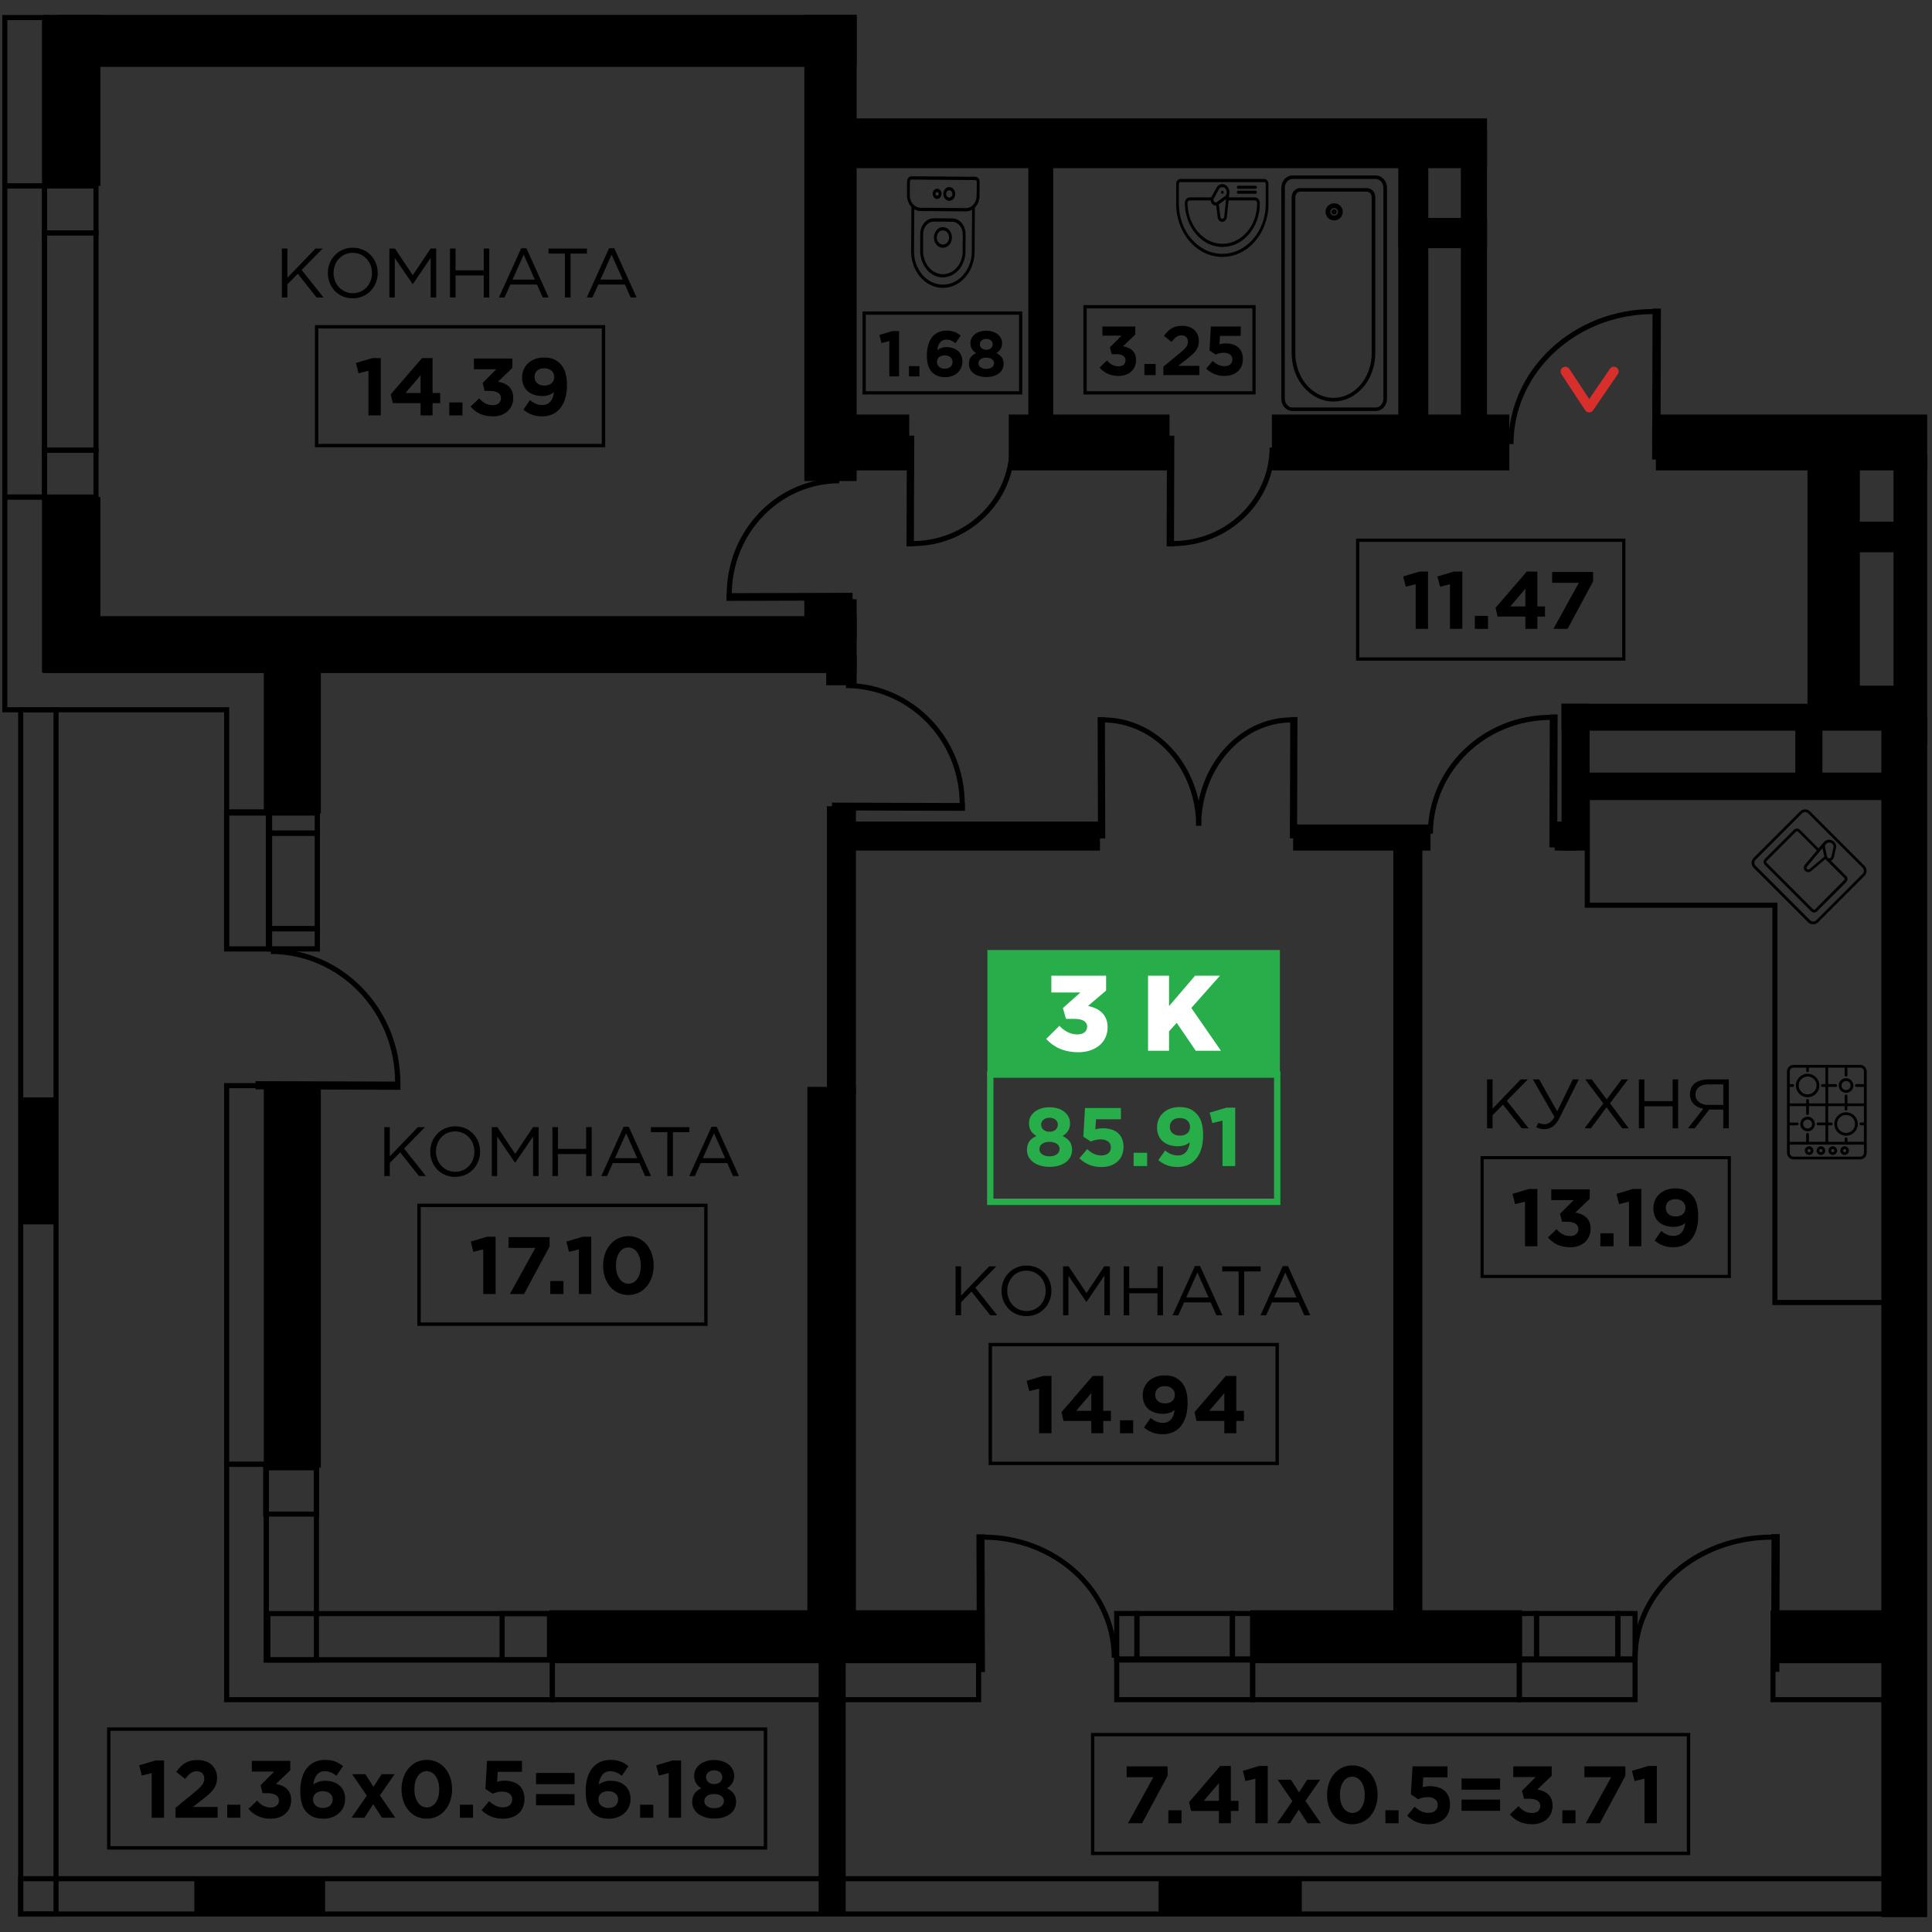 <?xml version="1.0" encoding="utf-8"?>
<!-- Generator: Adobe Illustrator 21.1.0, SVG Export Plug-In . SVG Version: 6.00 Build 0)  -->
<svg version="1.1" id="Слой_1" xmlns="http://www.w3.org/2000/svg" xmlns:xlink="http://www.w3.org/1999/xlink" x="0px" y="0px"
	 width="1000px" height="1000px" viewBox="0 0 1000 1000" enable-background="new 0 0 1000 1000" xml:space="preserve">
<rect x="0" y="0" width="1000" height="1000" fill="#333333" stroke="none"/>
<g>
	<rect x="429.464" y="61.29" width="340.207" height="25.763"/>
	<rect x="723.769" y="74.172" width="15.519" height="156.418"/>
	<rect x="756.143" y="66.811" width="13.528" height="160.098"/>
	<rect x="723.769" y="112.816" width="45.903" height="15.642"/>
	<rect x="416.331" y="7.691" width="27.062" height="241.3"/>
	<rect x="29.888" y="7.691" width="413.506" height="26.916"/>
	<rect x="532.264" y="74.172" width="12.881" height="156.418"/>
	<rect x="658.318" y="214.576" width="122.912" height="28.895"/>
	<rect x="857.061" y="214.576" width="140.439" height="28.895"/>
	<rect x="522.143" y="214.576" width="83.204" height="28.895"/>
	
		<rect x="291.055" y="689.392" transform="matrix(6.123234e-17 -1 1 6.123234e-17 -271.503 1132.417)" width="278.804" height="25.136"/>
	<rect x="429.862" y="214.576" width="40.755" height="28.895"/>
	<rect x="22.527" y="7.691" width="29.443" height="88.563"/>
	<rect x="22.527" y="257.272" width="29.443" height="87.41"/>
	<rect x="22.527" y="318.919" width="420.867" height="29.443"/>
	<rect x="137.54" y="333.641" width="28.523" height="87.41"/>
	<rect x="416.331" y="310.157" width="27.062" height="20.878"/>
	<rect x="427.653" y="338.957" width="15.741" height="15.741"/>
	<rect x="935.55" y="237.037" width="27.103" height="138.843"/>
	<rect x="980.077" y="234.696" width="17.423" height="151.333"/>
	<rect x="952.006" y="270.021" width="40.655" height="15.832"/>
	<rect x="808.262" y="364.265" width="186.334" height="13.942"/>
	<rect x="954.909" y="354.898" width="37.751" height="14.952"/>
	<rect x="929.258" y="373.808" width="14.036" height="34.983"/>
	<rect x="808.262" y="364.265" width="14.52" height="75.985"/>
	<rect x="813.102" y="399.887" width="179.558" height="14.228"/>
	<rect x="973.785" y="371.235" width="23.715" height="621.073"/>
	<rect x="669.317" y="426.745" width="71.108" height="13.505"/>
	<rect x="804.709" y="425.246" width="10.813" height="15.004"/>
	<rect x="435.523" y="425.246" width="133.827" height="15.004"/>
	
		<rect x="361.095" y="484.218" transform="matrix(6.123234e-17 -1 1 6.123234e-17 -56.197 927.243)" width="148.855" height="15.004"/>
	
		<rect x="527.845" y="629.486" transform="matrix(6.123234e-17 -1 1 6.123234e-17 91.717 1365.692)" width="401.718" height="15.004"/>
	<rect x="137.54" y="562.558" width="28.523" height="197.167"/>
	<rect x="284.412" y="833.476" width="222.11" height="24.869"/>
	<rect x="647.164" y="833.476" width="140.641" height="24.869"/>
	<rect x="916.44" y="833.476" width="73.57" height="24.869"/>
	
		<rect x="24.238" y="231.822" transform="matrix(-1.836970e-16 1 -1 -1.836970e-16 281.51 208.772)" fill="none" stroke="#000000" stroke-width="2.637" stroke-miterlimit="10" width="24.262" height="26.638"/>
	
		<rect x="-19.878" y="163.444" transform="matrix(-1.836970e-16 1 -1 -1.836970e-16 213.132 140.394)" fill="none" stroke="#000000" stroke-width="2.637" stroke-miterlimit="10" width="112.494" height="26.638"/>
	
		<rect x="24.238" y="95.066" transform="matrix(-1.836970e-16 1 -1 -1.836970e-16 144.754 72.016)" fill="none" stroke="#000000" stroke-width="2.637" stroke-miterlimit="10" width="24.262" height="26.638"/>
	
		<rect x="-67.734" y="166.488" transform="matrix(6.123234e-17 -1 1 6.123234e-17 -163.988 189.538)" fill="none" stroke="#000000" stroke-width="2.637" stroke-miterlimit="10" width="161.018" height="20.55"/>
	<polygon fill="none" stroke="#000000" stroke-width="2.637" stroke-miterlimit="10" points="23.05,346.827 23.05,257.272 
		2.5,257.272 2.5,346.827 2.5,367.348 2.5,367.377 117.312,367.377 117.312,420.233 137.861,420.233 137.861,367.377 
		137.861,350.205 137.861,346.827 	"/>
	
		<rect x="637.924" y="835.149" fill="none" stroke="#000000" stroke-width="2.637" stroke-miterlimit="10" width="10.443" height="23.507"/>
	
		<rect x="588.456" y="835.149" fill="none" stroke="#000000" stroke-width="2.637" stroke-miterlimit="10" width="49.468" height="23.507"/>
	
		<rect x="578.013" y="835.149" fill="none" stroke="#000000" stroke-width="2.637" stroke-miterlimit="10" width="10.443" height="23.507"/>
	
		<rect x="578.013" y="859.208" transform="matrix(-1 -1.224647e-16 1.224647e-16 -1 1226.381 1738.965)" fill="none" stroke="#000000" stroke-width="2.637" stroke-miterlimit="10" width="70.354" height="20.55"/>
	
		<rect x="837.419" y="835.149" fill="none" stroke="#000000" stroke-width="2.637" stroke-miterlimit="10" width="8.893" height="23.507"/>
	
		<rect x="795.293" y="835.149" fill="none" stroke="#000000" stroke-width="2.637" stroke-miterlimit="10" width="42.126" height="23.507"/>
	
		<rect x="786.401" y="835.149" fill="none" stroke="#000000" stroke-width="2.637" stroke-miterlimit="10" width="8.893" height="23.507"/>
	
		<rect x="786.401" y="859.208" transform="matrix(-1 -1.224647e-16 1.224647e-16 -1 1632.713 1738.965)" fill="none" stroke="#000000" stroke-width="2.637" stroke-miterlimit="10" width="59.911" height="20.55"/>
	
		<rect x="-291.795" y="669.895" transform="matrix(2.670658e-14 -1 1 2.670658e-14 -659.173 698.9)" fill="none" stroke="#000000" stroke-width="2.637" stroke-miterlimit="10" width="623.318" height="18.283"/>
	
		<rect x="117.312" y="561.931" fill="none" stroke="#000000" stroke-width="2.637" stroke-miterlimit="10" width="20.55" height="195.984"/>
	<polygon fill="none" stroke="#000000" stroke-width="2.637" stroke-miterlimit="10" points="137.861,859.208 137.861,757.915 
		117.312,757.915 117.312,859.208 117.312,874.39 117.312,879.757 285.904,879.757 285.904,859.208 	"/>
	
		<rect x="285.904" y="859.546" fill="none" stroke="#000000" stroke-width="2.637" stroke-miterlimit="10" width="220.618" height="20.211"/>
	
		<rect x="648.368" y="859.546" fill="none" stroke="#000000" stroke-width="2.637" stroke-miterlimit="10" width="138.033" height="20.211"/>
	
		<rect x="917.669" y="859.546" fill="none" stroke="#000000" stroke-width="2.637" stroke-miterlimit="10" width="71.084" height="20.211"/>
	
		<rect x="137.861" y="757.915" fill="none" stroke="#000000" stroke-width="2.637" stroke-miterlimit="10" width="25.925" height="101.292"/>
	
		<rect x="200.317" y="773.544" transform="matrix(-1.836970e-16 1 -1 -1.836970e-16 1059.448 634.86)" fill="none" stroke="#000000" stroke-width="2.637" stroke-miterlimit="10" width="23.955" height="147.221"/>
	
		<rect x="260.172" y="834.891" transform="matrix(-1.836970e-16 1 -1 -1.836970e-16 1119.303 575.005)" fill="none" stroke="#000000" stroke-width="2.637" stroke-miterlimit="10" width="23.955" height="24.526"/>
	
		<rect x="138.686" y="758.579" transform="matrix(-1.836970e-16 1 -1 -1.836970e-16 922.365 621.039)" fill="none" stroke="#000000" stroke-width="2.637" stroke-miterlimit="10" width="23.955" height="26.247"/>
	<rect x="423.719" y="854.382" width="13.999" height="136.313"/>
	<rect x="976.041" y="845.91" width="15.65" height="144.785"/>
	<rect x="599.684" y="972.412" width="74.129" height="18.283"/>
	<rect x="100.583" y="972.412" width="67.689" height="18.283"/>
	<rect x="10.722" y="568.016" width="18.283" height="65.726"/>
	<g>
		
			<rect x="803.285" y="371.324" transform="matrix(-1 -0.003 0.003 -1 1606.877 811.045)" fill="none" stroke="#000000" stroke-width="2.637" stroke-miterlimit="10" width="1.418" height="66.194"/>
		<path fill="none" stroke="#000000" stroke-width="2.637" stroke-miterlimit="10" d="M740.36,431.497
			c0.091-33.329,28.062-60.27,62.474-60.176"/>
	</g>
	<g>
		
			<rect x="668.949" y="372.634" transform="matrix(-1 -0.003 0.003 -1 1337.885 807.256)" fill="none" stroke="#000000" stroke-width="2.637" stroke-miterlimit="10" width="1.094" height="60.155"/>
		<path fill="none" stroke="#000000" stroke-width="2.637" stroke-miterlimit="10" d="M620.393,427.341
			c0.083-30.288,21.672-54.783,48.219-54.71"/>
	</g>
	<g>
		
			<rect x="569.432" y="372.634" transform="matrix(1 -0.003 0.003 1 -1.101 1.564)" fill="none" stroke="#000000" stroke-width="2.637" stroke-miterlimit="10" width="1.124" height="60.155"/>
		<path fill="none" stroke="#000000" stroke-width="2.637" stroke-miterlimit="10" d="M620.464,427.337
			c-0.083-30.288-22.272-54.781-49.56-54.706"/>
	</g>
	<g>
		
			<rect x="464.24" y="384.361" transform="matrix(0.003 -1 1 0.003 46.208 881.25)" fill="none" stroke="#000000" stroke-width="2.637" stroke-miterlimit="10" width="1.396" height="66.194"/>
		<path fill="none" stroke="#000000" stroke-width="2.637" stroke-miterlimit="10" d="M437.86,354.824
			c33.329,0.091,60.272,27.623,60.179,61.493"/>
	</g>
	<g>
		
			<rect x="605.319" y="226.688" transform="matrix(1 0.003 -0.003 1 0.699 -1.66)" fill="none" stroke="#000000" stroke-width="2.637" stroke-miterlimit="10" width="1.171" height="54.677"/>
		<path fill="none" stroke="#000000" stroke-width="2.637" stroke-miterlimit="10" d="M658.467,231.661
			c-0.075,27.53-23.179,49.784-51.604,49.706"/>
	</g>
	<g>
		
			<rect x="408.101" y="277.699" transform="matrix(-0.003 -1 1 -0.003 100.891 718.619)" fill="none" stroke="#000000" stroke-width="2.637" stroke-miterlimit="10" width="1.341" height="62.606"/>
		<path fill="none" stroke="#000000" stroke-width="2.637" stroke-miterlimit="10" d="M434.38,248.817
			c-31.522,0.086-57.004,26.541-56.915,59.088"/>
	</g>
	<g>
		
			<rect x="470.692" y="226.687" transform="matrix(1 0.003 -0.003 1 0.698 -1.291)" fill="none" stroke="#000000" stroke-width="2.637" stroke-miterlimit="10" width="1.171" height="54.677"/>
		<path fill="none" stroke="#000000" stroke-width="2.637" stroke-miterlimit="10" d="M523.841,231.661
			c-0.075,27.53-23.179,49.784-51.604,49.706"/>
	</g>
	<g>
		
			<rect x="506.616" y="795.62" transform="matrix(1 -0.003 0.003 1 -2.273 1.394)" fill="none" stroke="#000000" stroke-width="2.637" stroke-miterlimit="10" width="1.546" height="68.653"/>
		<path fill="none" stroke="#000000" stroke-width="2.637" stroke-miterlimit="10" d="M576.748,858.019
			c-0.095-34.567-30.579-62.506-68.089-62.403"/>
	</g>
	
		<rect x="146.665" y="413.651" transform="matrix(4.615914e-11 -1 1 4.615914e-11 -274.132 577.906)" fill="none" stroke="#000000" stroke-width="2.705" stroke-miterlimit="10" width="10.443" height="24.737"/>
	
		<rect x="127.153" y="443.606" transform="matrix(4.732399e-11 -1 1 4.732399e-11 -304.088 607.862)" fill="none" stroke="#000000" stroke-width="2.705" stroke-miterlimit="10" width="49.468" height="24.737"/>
	
		<rect x="146.665" y="473.562" transform="matrix(4.598506e-11 -1 1 4.598506e-11 -334.044 637.817)" fill="none" stroke="#000000" stroke-width="2.705" stroke-miterlimit="10" width="10.443" height="24.737"/>
	
		<rect x="92.948" y="445.162" transform="matrix(-4.695285e-11 1 -1 -4.695285e-11 584.099 327.85)" fill="none" stroke="#000000" stroke-width="2.705" stroke-miterlimit="10" width="70.354" height="21.625"/>
	<g>
		
			<rect x="168.957" y="525.653" transform="matrix(0.003 -1 1 0.003 -392.533 729.885)" fill="none" stroke="#000000" stroke-width="2.705" stroke-miterlimit="10" width="1.546" height="72.246"/>
		<path fill="none" stroke="#000000" stroke-width="2.705" stroke-miterlimit="10" d="M140.188,492.417
			c36.376,0.095,65.777,30.579,65.669,68.089"/>
	</g>
	<g>
		
			<rect x="917.939" y="795.62" transform="matrix(-1 -0.003 0.003 -1 1835.214 1662.408)" fill="none" stroke="#000000" stroke-width="2.637" stroke-miterlimit="10" width="1.614" height="68.653"/>
		<path fill="none" stroke="#000000" stroke-width="2.637" stroke-miterlimit="10" d="M846.311,858.011
			c0.095-34.567,31.929-62.502,71.104-62.395"/>
	</g>
	<g>
		
			<rect x="856.524" y="161.271" transform="matrix(-1 -0.003 0.003 -1 1714.177 400.367)" fill="none" stroke="#000000" stroke-width="2.637" stroke-miterlimit="10" width="1.678" height="75.474"/>
		<path fill="none" stroke="#000000" stroke-width="2.637" stroke-miterlimit="10" d="M782.051,229.871
			c0.104-38.001,33.206-68.716,73.935-68.605"/>
	</g>
	<g>
		<polyline fill="none" stroke="#000000" stroke-width="2.637" stroke-miterlimit="10" points="983.866,674.169 918.684,674.169 
			918.684,468.533 821.57,468.533 821.57,414.115 		"/>
		<path d="M965.058,448.17l-28.164-28.164c-1.422-1.422-3.728-1.422-5.151,0L907.71,444.04c-1.422,1.422-1.422,3.728,0,5.151
			l28.164,28.164c1.422,1.422,3.728,1.422,5.151,0l23.988-23.988c1.448-1.397,1.489-3.702,0.092-5.15
			C965.089,448.201,965.073,448.186,965.058,448.17z M940.095,476.334c-0.884,0.884-2.317,0.884-3.201,0l-28.164-28.164
			c-0.884-0.884-0.884-2.317,0-3.201l23.988-23.988c0.884-0.884,2.317-0.884,3.201,0l28.164,28.163c0.884,0.884,0.884,2.317,0,3.201
			L940.095,476.334z"/>
		<path d="M955.612,453.441l-7.974-7.974c0.817-0.291,1.425-0.983,1.61-1.83l1.15-5.197l0.018-0.147c0-2.011-1.63-3.642-3.641-3.643
			c-0.948,0-1.86,0.37-2.54,1.031l-0.092,0.092l-0.359,0.359l-2.52,2.998l-9.63-9.63c-0.848-0.848-2.224-0.848-3.072,0
			l-15.094,15.094c-0.848,0.848-0.848,2.224,0,3.072l23.988,23.988c0.848,0.848,2.224,0.848,3.072,0l15.121-15.121
			c0.843-0.853,0.835-2.229-0.018-3.072C955.624,453.453,955.618,453.447,955.612,453.441z M948.41,436.728
			c0.409,0.405,0.646,0.952,0.662,1.527l-1.131,5.123c-0.125,0.62-0.729,1.021-1.348,0.896c-0.452-0.091-0.805-0.444-0.896-0.896
			l-1.131-5.123c0.013-0.431,0.15-0.85,0.395-1.205l0.313-0.313c0.887-0.867,2.306-0.858,3.182,0.018L948.41,436.728z
			 M944.28,443.397l-7.735,6.503c-0.401,0.315-0.982,0.246-1.297-0.155c-0.263-0.335-0.263-0.807,0-1.142l8.057-9.584
			L944.28,443.397z M939.516,470.64c-0.305,0.305-0.799,0.305-1.104,0l-23.96-23.96c-0.305-0.305-0.305-0.799,0-1.104l15.121-15.121
			c0.305-0.305,0.799-0.305,1.104,0l9.75,9.75l-6.264,7.459c-0.799,0.989-0.644,2.439,0.346,3.238c0.844,0.681,2.048,0.681,2.892,0
			l7.404-6.227c0.168,0.245,0.38,0.457,0.625,0.625l0,0l9.124,9.124c0.305,0.305,0.305,0.799,0,1.104L939.516,470.64z"/>
		<path d="M962.81,551.182h-34.468c-1.879,0-3.402,1.523-3.402,3.402v0v42.134c0,1.879,1.523,3.402,3.402,3.402h0h34.468
			c1.879,0,3.402-1.523,3.402-3.402v0v-42.134C966.213,552.706,964.689,551.182,962.81,551.182z M955.508,588.717
			c-0.394,0-0.713,0.319-0.713,0.713v0v1.573h-8.526v-8.513h1.573c0.397,0,0.719-0.322,0.719-0.719s-0.322-0.719-0.719-0.719h-1.573
			v-8.513h8.526v1.573c0,0.397,0.322,0.72,0.72,0.72c0.397,0,0.719-0.322,0.719-0.72v-1.573h8.526v8.472h-1.573
			c-0.397,0-0.719,0.322-0.719,0.72c0,0.397,0.322,0.719,0.719,0.719h1.573v8.526h-8.526v-1.573
			C956.219,589.014,955.896,588.709,955.508,588.717z M936.303,591.016v-3.873c0-0.397-0.322-0.719-0.72-0.719
			c-0.397,0-0.719,0.322-0.719,0.719v3.873h-8.526v-8.526h3.873c0.397,0,0.72-0.322,0.72-0.719s-0.322-0.719-0.72-0.719h-3.873
			v-8.513h8.526v3.873c0,0.397,0.322,0.719,0.719,0.719c0.397,0,0.72-0.322,0.72-0.719v-3.873h8.526v8.472h-3.846
			c-0.397,0-0.719,0.322-0.719,0.72c0,0.397,0.322,0.719,0.719,0.719h3.873v8.526L936.303,591.016z M964.747,554.585v6.563h-3.86
			c-0.397,0-0.72,0.322-0.72,0.72c0,0.397,0.322,0.719,0.72,0.719h3.873v8.526h-8.526v-3.873c0-0.397-0.322-0.72-0.719-0.72
			c-0.397,0-0.72,0.322-0.72,0.72l0,0v3.873h-8.526v-8.526h3.86c0.397,0,0.72-0.322,0.72-0.719c0-0.397-0.322-0.72-0.72-0.72h-3.873
			v-8.526h8.526v3.873c0,0.397,0.322,0.719,0.719,0.719s0.719-0.322,0.719-0.719v-3.873h6.563c1.084-0.015,1.975,0.852,1.99,1.936
			c0,0.009,0,0.018,0,0.027H964.747z M928.315,552.621h6.563v1.573c0,0.397,0.322,0.719,0.719,0.719c0.397,0,0.72-0.322,0.72-0.719
			v-1.573h8.526v8.526h-1.573c-0.397,0-0.72,0.322-0.72,0.72c0,0.397,0.322,0.719,0.72,0.719h1.573v8.526h-8.526v-1.573
			c0-0.397-0.322-0.719-0.72-0.719c-0.397,0-0.719,0.322-0.719,0.719v1.573h-8.526v-8.526h1.573c0.397,0,0.719-0.322,0.719-0.719
			c0-0.397-0.322-0.72-0.719-0.72h-1.573v-6.563C926.352,553.5,927.231,552.621,928.315,552.621c0.009,0,0.018,0,0.027,0
			L928.315,552.621z M962.783,598.682h-34.441c-1.084,0-1.964-0.879-1.964-1.963v0v-4.263h38.395v4.263
			c0,1.084-0.879,1.964-1.963,1.964h0L962.783,598.682z"/>
		<path d="M935.618,567.939c3.357,0,6.079-2.721,6.079-6.079c0-3.357-2.721-6.079-6.079-6.079c-3.357,0-6.079,2.721-6.079,6.079
			C929.546,565.214,932.264,567.932,935.618,567.939z M935.618,557.18c2.562,0,4.64,2.077,4.64,4.64c0,2.562-2.077,4.64-4.64,4.64
			c-2.562,0-4.64-2.077-4.64-4.64c0.029-2.544,2.096-4.592,4.64-4.599V557.18z"/>
		<path d="M961.613,581.777c0-3.357-2.722-6.079-6.079-6.079c-3.357,0-6.079,2.722-6.079,6.079c0,3.357,2.721,6.079,6.079,6.079
			C958.889,587.849,961.606,585.131,961.613,581.777z M955.508,586.39c-2.562,0-4.64-2.077-4.64-4.64c0-2.562,2.077-4.64,4.64-4.64
			c2.562,0,4.64,2.077,4.64,4.64C960.14,584.31,958.067,586.383,955.508,586.39z"/>
		<path d="M935.618,577.998c-2.087,0-3.779,1.692-3.779,3.779s1.692,3.779,3.779,3.779c2.087,0,3.779-1.692,3.779-3.779l0,0
			C939.389,579.693,937.702,578.006,935.618,577.998z M935.618,584.131c-1.292,0-2.34-1.048-2.34-2.34c0-1.292,1.048-2.34,2.34-2.34
			c1.292,0,2.34,1.048,2.34,2.34l0,0c-0.015,1.284-1.056,2.319-2.34,2.327V584.131z"/>
		<path d="M955.508,558.081c-2.087,0-3.779,1.692-3.779,3.779s1.692,3.779,3.779,3.779s3.779-1.692,3.779-3.779l0,0
			C959.279,559.776,957.592,558.089,955.508,558.081z M955.508,564.214c-1.292,0-2.34-1.048-2.34-2.34c0-1.292,1.048-2.34,2.34-2.34
			c1.292,0,2.34,1.048,2.34,2.34l0,0c-0.015,1.284-1.056,2.319-2.34,2.327V564.214z"/>
		<path d="M942.503,593.316c-1.24,0-2.246,1.005-2.246,2.246c0,1.24,1.005,2.246,2.246,2.246c1.24,0,2.246-1.005,2.246-2.246v0
			C944.742,594.325,943.741,593.323,942.503,593.316z M942.503,596.382c-0.453,0-0.82-0.367-0.82-0.82c0-0.453,0.367-0.82,0.82-0.82
			c0.453,0,0.82,0.367,0.82,0.82l0,0C943.323,596.015,942.956,596.382,942.503,596.382L942.503,596.382z"/>
		<path d="M936.384,593.316c-1.24,0-2.246,1.005-2.246,2.246c0,1.24,1.005,2.246,2.246,2.246c1.24,0,2.246-1.005,2.246-2.246v0
			C938.623,594.325,937.622,593.323,936.384,593.316z M936.384,596.382c-0.453,0-0.82-0.367-0.82-0.82c0-0.453,0.367-0.82,0.82-0.82
			c0.453,0,0.82,0.367,0.82,0.82l0,0C937.204,596.015,936.837,596.382,936.384,596.382L936.384,596.382z"/>
		<path d="M954.768,593.316c-1.24,0-2.246,1.005-2.246,2.246c0,1.24,1.005,2.246,2.246,2.246c1.24,0,2.246-1.005,2.246-2.246v0
			C957.007,594.325,956.005,593.323,954.768,593.316z M954.768,596.382c-0.453,0-0.82-0.367-0.82-0.82c0-0.453,0.367-0.82,0.82-0.82
			c0.453,0,0.82,0.367,0.82,0.82l0,0C955.588,596.015,955.221,596.382,954.768,596.382L954.768,596.382z"/>
		<path d="M948.636,593.316c-1.24,0-2.246,1.005-2.246,2.246c0,1.24,1.005,2.246,2.246,2.246c1.24,0,2.246-1.005,2.246-2.246v0
			C950.874,594.325,949.873,593.323,948.636,593.316z M948.636,596.382c-0.453,0-0.82-0.367-0.82-0.82c0-0.453,0.367-0.82,0.82-0.82
			c0.453,0,0.82,0.367,0.82,0.82l0,0C949.456,596.015,949.089,596.382,948.636,596.382L948.636,596.382z"/>
	</g>
	<g>
		<path stroke="#000000" stroke-width="0.989" stroke-miterlimit="10" d="M712.115,212.249h-43.128
			c-2.927,0-5.303-2.67-5.303-5.949V97.252c0-3.278,2.376-5.949,5.303-5.949h43.128c2.927,0,5.303,2.67,5.303,5.949V206.3
			C717.432,209.579,715.056,212.249,712.115,212.249z M664.512,206.3c0,2.796,1.994,5.103,4.447,5.103h43.128
			c2.453,0,4.447-2.286,4.447-5.103V97.252c0-2.796-1.994-5.103-4.447-5.103h-43.1c-2.453,0-4.447,2.286-4.447,5.103L664.512,206.3z
			"/>
		<path stroke="#000000" stroke-width="0.989" stroke-miterlimit="10" d="M690.198,207.335c-11.666,0-21.147-10.996-21.147-24.508
			v-80.633c0-2.398,1.711-4.348,3.811-4.348h34.686c2.121,0,3.811,1.95,3.811,4.348v80.619
			C711.373,196.339,701.885,207.335,690.198,207.335z M669.97,182.813c0,13.023,9.085,23.62,20.256,23.62
			s20.256-10.597,20.256-23.62v-80.619c0-1.908-1.308-3.495-2.913-3.495h-34.686c-1.605,0-2.913,1.552-2.913,3.495V182.813z"/>
		<path stroke="#000000" stroke-width="1.648" stroke-miterlimit="10" d="M690.558,113.252c-2.011,0-3.641-1.612-3.641-3.6
			c0-1.988,1.63-3.6,3.641-3.6s3.641,1.612,3.641,3.6C694.195,111.639,692.568,113.249,690.558,113.252z M690.558,112.407
			c1.538,0,2.786-1.233,2.786-2.754c0-1.521-1.247-2.754-2.786-2.754c-1.539,0-2.786,1.233-2.786,2.754
			C687.776,111.172,689.021,112.403,690.558,112.407L690.558,112.407z M690.558,110.177c-0.293,0-0.53-0.235-0.53-0.524
			s0.237-0.524,0.53-0.524c0.293,0,0.53,0.235,0.53,0.524C691.089,109.942,690.851,110.177,690.558,110.177L690.558,110.177
			L690.558,110.177z M690.558,109.974c0.18,0,0.325-0.144,0.325-0.322s-0.146-0.322-0.325-0.322s-0.325,0.144-0.325,0.322
			S690.379,109.974,690.558,109.974L690.558,109.974z"/>
	</g>
	<g>
		<path d="M608.774,95.176v10.343c0,15.168,10.696,27.465,23.891,27.465s23.891-12.296,23.891-27.465V95.176
			c0-1.396-0.984-2.528-2.199-2.528h-43.385C609.758,92.648,608.774,93.78,608.774,95.176z M610.174,95.176
			c0.004-0.501,0.356-0.906,0.792-0.91h43.385c0.441-0.004,0.801,0.403,0.805,0.91v0v10.343c0,14.277-10.068,25.851-22.487,25.851
			l0,0c-12.419,0-22.487-11.574-22.487-25.851L610.174,95.176z"/>
		<path d="M613.279,105.029c0.023,6.166,2.186,12.067,6.007,16.394c3.551,4.087,8.364,6.393,13.388,6.416c0.108,0,0.216,0,0.325,0
			c10.581-0.22,19.062-10.139,19.071-22.305v-0.49c-0.004-1.596-1.128-2.889-2.517-2.893h-13.463l0.176-1.719
			c0.054-0.278,0.083-0.562,0.088-0.848v-0.14c-0.038-2.345-1.722-4.211-3.761-4.167c-0.956,0.02-1.868,0.466-2.544,1.243
			c-0.036,0.042-0.068,0.089-0.095,0.14l-2.902,5.242l-0.129,0.257h-11.142C614.407,102.172,613.294,103.448,613.279,105.029z
			 M634.306,97.641c0.424,0.481,0.667,1.135,0.677,1.82l-0.068,0.677c-0.093,0.434-0.282,0.833-0.548,1.159l-4.492,3.282
			c-0.541,0.399-1.261,0.218-1.608-0.404c-0.152-0.272-0.213-0.598-0.172-0.918c0.033-0.081,0.054-0.168,0.061-0.257
			c0.03-0.093,0.068-0.181,0.115-0.264l2.855-5.164c0.901-0.972,2.311-0.948,3.186,0.054L634.306,97.641z M634.61,103.03
			l-0.967,9.255c-0.079,0.629-0.586,1.066-1.133,0.976c-0.44-0.073-0.786-0.47-0.849-0.976l-0.792-6.533L634.61,103.03z
			 M614.633,105.029c-0.008-0.709,0.486-1.29,1.102-1.299c0.016,0,0.032,0,0.048,0h10.885c0.135,1.509,1.237,2.66,2.557,2.668
			c0.101,0.007,0.203,0.007,0.304,0l0.744,6.152c0.234,1.501,1.483,2.499,2.788,2.229c1.006-0.208,1.787-1.124,1.947-2.284
			l0.92-8.765h13.618c0.617,0,1.116,0.575,1.116,1.283v0v0.49c-0.013,11.283-7.878,20.479-17.691,20.687
			c-4.763,0.079-9.351-2.061-12.719-5.934C616.691,116.244,614.667,110.763,614.633,105.029z"/>
		<path d="M633.162,100.067c0.121-0.142,0.19-0.333,0.193-0.532c0.006-0.429-0.292-0.783-0.666-0.79
			c-0.374-0.007-0.681,0.336-0.687,0.765c-0.006,0.429,0.292,0.783,0.666,0.79C632.854,100.304,633.032,100.22,633.162,100.067z"/>
		<path d="M650.573,96.922c0-0.445-0.313-0.805-0.7-0.805h-8.977c-0.387,0-0.7,0.36-0.7,0.805c0,0.445,0.313,0.805,0.7,0.805h8.977
			C650.259,97.727,650.573,97.366,650.573,96.922z"/>
		<path d="M650.573,99.496c0-0.445-0.313-0.805-0.7-0.805h-8.977c-0.387,0-0.7,0.36-0.7,0.805c0,0.445,0.313,0.805,0.7,0.805h8.977
			C650.259,100.301,650.573,99.94,650.573,99.496z"/>
	</g>
	<g>
		<path d="M507.05,94.149c-0.004-1.464-1.039-2.646-2.313-2.642l-32.914-0.269h0c-1.273-0.01-2.313,1.168-2.322,2.631l-0.045,7.217
			c-0.021,2.315,0.827,4.529,2.327,6.074c-0.024,0.083-0.036,0.17-0.037,0.258l-0.14,22.567l0,0
			c-0.065,10.43,7.238,18.945,16.31,19.019c9.073,0.074,16.48-8.32,16.544-18.75l0.14-22.567c0.011-0.081,0.011-0.163,0.001-0.245
			c1.519-1.521,2.394-3.72,2.402-6.035l0.045-7.217C507.05,94.176,507.05,94.162,507.05,94.149z M503.008,130.242
			c-0.059,9.497-6.804,17.141-15.065,17.073c-8.261-0.068-14.911-7.821-14.852-17.318l0.134-21.691
			c0.982,0.59,2.073,0.901,3.181,0.909l23.538,0.193c1.108,0.01,2.202-0.284,3.192-0.857L503.008,130.242z M505.504,101.394
			c-0.028,3.513-2.522,6.34-5.578,6.322l-23.503-0.192c-3.056-0.032-5.515-2.899-5.499-6.413l0.045-7.217
			c0.003-0.529,0.379-0.955,0.839-0.951l32.955,0.27c0.46,0.004,0.831,0.436,0.828,0.965L505.504,101.394z"/>
		<path d="M499.789,121.191c0.037-4.458-3.076-8.108-6.955-8.151l-9.44-0.077c-3.869-0.024-7.027,3.554-7.061,8.002l-0.054,8.664
			c-0.032,3.521,1.091,6.927,3.145,9.54c2.028,2.617,4.879,4.198,7.924,4.394c0.205,0.002,0.402,0.003,0.591,0.005
			c6.46,0.045,11.734-5.926,11.793-13.352l0.056-9.017L499.789,121.191z M498.267,130.23c-0.001,0.19-0.006,0.381-0.016,0.571
			c-0.314,6.498-5.152,11.472-10.804,11.111c-2.656-0.174-5.143-1.556-6.91-3.842c-1.808-2.299-2.797-5.296-2.768-8.395l0.054-8.657
			c0.028-3.513,2.522-6.34,5.578-6.322l9.417,0.077c3.056,0.032,5.515,2.899,5.499,6.413L498.267,130.23z"/>
		<path d="M488.095,117.548c-2.573-0.021-4.673,2.359-4.691,5.317s2.052,5.372,4.625,5.393c2.573,0.021,4.673-2.359,4.691-5.317
			C492.735,119.985,490.666,117.572,488.095,117.548z M488.039,126.565c-1.76-0.014-3.176-1.666-3.163-3.689
			c0.013-2.023,1.449-3.651,3.209-3.637c1.76,0.014,3.176,1.666,3.163,3.689C491.232,124.95,489.798,126.576,488.039,126.565z"/>
		<path d="M487.368,100.349c0.009-1.464-1.016-2.659-2.289-2.669c-1.273-0.01-2.313,1.168-2.322,2.631
			c-0.009,1.464,1.016,2.659,2.289,2.669C486.32,102.99,487.359,101.812,487.368,100.349L487.368,100.349z M485.057,101.288
			L485.057,101.288c-0.46-0.004-0.831-0.436-0.828-0.965c0.003-0.529,0.379-0.955,0.839-0.951s0.831,0.436,0.828,0.965
			C485.893,100.866,485.517,101.292,485.057,101.288z"/>
		<path d="M491.362,96.827L491.362,96.827c-1.707-0.014-3.101,1.566-3.114,3.529c-0.012,1.963,1.362,3.565,3.07,3.579
			c1.707,0.014,3.101-1.566,3.114-3.529S493.07,96.841,491.362,96.827z M491.329,102.243L491.329,102.243
			c-0.895-0.007-1.615-0.847-1.608-1.875c0.006-1.028,0.737-1.856,1.631-1.849c0.895,0.007,1.615,0.847,1.608,1.875
			C492.954,101.423,492.223,102.25,491.329,102.243z"/>
	</g>
	
		<polyline fill="none" stroke="#D82F2D" stroke-width="4.944" stroke-linecap="round" stroke-linejoin="round" stroke-miterlimit="10" points="
		835.326,192.293 822.534,210.979 810.237,192.293 	"/>
	<g>
		<path fill="#27AD4A" d="M531.542,595.221c0-3.643,1.687-5.786,4.886-7.244c-2.335-1.414-3.849-3.343-3.849-6.644
			c0-4.586,4.238-8.229,10.639-8.229c6.399,0,10.638,3.601,10.638,8.315c0,3.214-1.514,5.144-3.849,6.558
			c3.07,1.586,4.887,3.515,4.887,7.158c0,5.572-4.974,8.83-11.676,8.83C536.514,603.965,531.542,600.536,531.542,595.221z
			 M548.45,594.707c0-2.314-2.206-3.686-5.232-3.686c-3.027,0-5.232,1.372-5.232,3.772c0,2.057,1.945,3.729,5.232,3.729
			C546.504,598.522,548.45,596.893,548.45,594.707z M547.542,582.063c0-1.843-1.601-3.515-4.324-3.515
			c-2.725,0-4.325,1.628-4.325,3.557c0,2.101,1.687,3.687,4.325,3.687C545.855,585.792,547.542,584.249,547.542,582.063z"/>
		<path fill="#27AD4A" d="M558.698,599.55l4.021-4.757c2.292,2.057,4.541,3.257,7.222,3.257c3.113,0,5.06-1.5,5.06-4.243
			c0-2.572-2.205-4.072-5.362-4.072c-1.902,0-3.632,0.515-5.06,1.115l-3.849-2.529l0.865-14.788h18.595v5.787h-12.887l-0.346,5.186
			c1.211-0.3,2.292-0.514,3.979-0.514c5.881,0,10.595,2.829,10.595,9.687c0,6.344-4.541,10.373-11.503,10.373
			C565.184,604.051,561.638,602.337,558.698,599.55z"/>
		<path fill="#27AD4A" d="M586.763,596.679h7.006v6.858h-7.006V596.679z"/>
		<path fill="#27AD4A" d="M599.563,600.494l3.503-5.015c2.205,1.757,4.064,2.572,6.616,2.572c3.719,0,5.708-2.786,6.141-6.815
			c-1.471,1.243-3.503,2.057-6.141,2.057c-6.573,0-10.811-3.6-10.811-9.772c0-6.043,4.713-10.501,11.546-10.501
			c4.064,0,6.443,0.986,8.735,3.257c2.162,2.143,3.589,5.401,3.589,11.401c0,9.729-4.627,16.373-13.232,16.373
			C605.098,604.051,602.115,602.594,599.563,600.494z M615.953,583.263c0-2.657-1.989-4.586-5.319-4.586
			c-3.286,0-5.146,1.886-5.146,4.629c0,2.658,1.989,4.5,5.275,4.5S615.953,585.921,615.953,583.263z"/>
		<path fill="#27AD4A" d="M632.774,580.005l-5.275,1.286l-1.384-5.401l8.691-2.572h4.541v30.218h-6.573V580.005z"/>
	</g>
	
		<rect x="512.554" y="556.215" fill="none" stroke="#27AD4A" stroke-width="3.283" stroke-miterlimit="10" width="148.528" height="65.836"/>
	<rect x="511.078" y="491.72" fill="#27AD4A" width="151.404" height="65.836"/>
	<g>
		<path fill="#FFFFFF" d="M541.494,537.749l6.83-6.771c2.799,2.83,5.767,4.439,9.35,4.439c3.079,0,5.038-1.554,5.038-4.051
			c0-2.497-2.295-3.996-6.382-3.996h-4.591l-1.567-5.605l9.014-8.047h-15.004v-8.713h28.328v7.714l-9.35,7.936
			c5.599,1.221,10.133,4.329,10.133,11.043c0,7.88-6.382,12.931-15.115,12.931C550.619,544.63,545.301,541.911,541.494,537.749z"/>
		<path fill="#FFFFFF" d="M594.227,505.006h10.861v15.761l13.492-15.761h12.877l-14.836,16.704l15.339,22.143h-13.044l-9.854-14.429
			l-3.975,4.384v10.045h-10.861V505.006z"/>
	</g>
	<g>
		<path d="M494.596,655.48h2.857v15.116l14.537-15.116h3.688l-10.849,11.066l11.319,14.249h-3.58l-9.728-12.259l-5.388,5.46v6.799
			h-2.857V655.48z"/>
		<path d="M518.388,668.137c0-6.979,5.244-13.091,12.946-13.091c7.703,0,12.874,6.039,12.874,13.091
			c0,6.979-5.243,13.091-12.946,13.091C523.56,681.229,518.388,675.189,518.388,668.137z M541.244,668.137
			c0-5.75-4.195-10.451-9.981-10.451s-9.908,4.629-9.908,10.451c0,5.75,4.194,10.451,9.98,10.451S541.244,673.96,541.244,668.137z"
			/>
		<path d="M550.245,655.48h2.894l9.222,13.814l9.222-13.814h2.893v25.314h-2.856V660.29l-9.222,13.561h-0.146l-9.222-13.525v20.468
			h-2.784V655.48z"/>
		<path d="M581.631,655.48h2.857v11.247h14.609V655.48h2.857v25.314h-2.857v-11.392h-14.609v11.392h-2.857V655.48z"/>
		<path d="M618.478,655.299h2.676l11.536,25.495h-3.073l-2.966-6.69h-13.778l-3.001,6.69h-2.93L618.478,655.299z M625.53,671.537
			l-5.75-12.91l-5.786,12.91H625.53z"/>
		<path d="M641.114,658.084h-8.498v-2.604h19.89v2.604h-8.499v22.71h-2.893V658.084z"/>
		<path d="M663.967,655.299h2.676l11.536,25.495h-3.073l-2.966-6.69h-13.778l-3.001,6.69h-2.93L663.967,655.299z M671.018,671.537
			l-5.75-12.91l-5.786,12.91H671.018z"/>
	</g>
	<g>
		<path d="M537.853,718.754l-5.133,1.262l-1.346-5.301l8.456-2.524h4.417v29.658h-6.395V718.754z"/>
		<path d="M564.859,735.497h-14.388l-1.052-4.585l16.154-18.72h5.47v18.047h3.954v5.258h-3.954v6.353h-6.185V735.497z
			 M564.859,730.238v-9.171l-7.824,9.171H564.859z"/>
		<path d="M579.706,735.118h6.815v6.731h-6.815V735.118z"/>
		<path d="M592.157,738.862l3.407-4.922c2.146,1.725,3.954,2.524,6.437,2.524c3.618,0,5.553-2.734,5.974-6.689
			c-1.431,1.22-3.407,2.02-5.974,2.02c-6.395,0-10.518-3.534-10.518-9.592c0-5.932,4.586-10.307,11.232-10.307
			c3.955,0,6.269,0.967,8.498,3.197c2.104,2.103,3.491,5.3,3.491,11.19c0,9.55-4.501,16.07-12.872,16.07
			C597.542,742.354,594.638,740.924,592.157,738.862z M608.1,721.951c0-2.608-1.935-4.501-5.174-4.501
			c-3.197,0-5.007,1.851-5.007,4.543c0,2.608,1.936,4.417,5.133,4.417S608.1,724.559,608.1,721.951z"/>
		<path d="M633.717,735.497h-14.388l-1.052-4.585l16.154-18.72h5.47v18.047h3.954v5.258h-3.954v6.353h-6.185V735.497z
			 M633.717,730.238v-9.171l-7.824,9.171H633.717z"/>
	</g>
	
		<rect x="512.587" y="695.97" fill="none" stroke="#000000" stroke-width="1.752" stroke-miterlimit="10" width="148.482" height="61.481"/>
	<g>
		<path d="M769.703,558.707h2.857v15.116l14.537-15.116h3.688l-10.849,11.066l11.319,14.249h-3.58l-9.729-12.259l-5.388,5.46v6.799
			h-2.857V558.707z"/>
		<path d="M795.159,583.406l1.121-2.278c1.012,0.542,1.88,0.759,3.218,0.759c1.736,0,3.58-0.976,5.063-3.797l-11.139-19.384h3.255
			l9.33,16.527l8.064-16.527h3.11l-10.018,19.999c-2.062,4.159-4.737,5.75-7.739,5.75
			C797.763,584.455,796.497,584.093,795.159,583.406z"/>
		<path d="M829.873,571.111l-9.366-12.404h3.363l7.774,10.343l7.703-10.343h3.327l-9.366,12.368l9.728,12.946h-3.399l-8.101-10.885
			l-8.101,10.885h-3.291L829.873,571.111z"/>
		<path d="M848.276,558.707h2.857v11.247h14.609v-11.247h2.857v25.314h-2.857V572.63h-14.609v11.392h-2.857V558.707z"/>
		<path d="M881.616,573.859c-4.05-0.723-6.907-3.291-6.907-7.522c0-1.953,0.651-3.833,1.917-5.062
			c1.555-1.555,4.122-2.568,7.377-2.568h10.813v25.314h-2.857v-9.692h-7.269l-7.522,9.692h-3.472L881.616,573.859z M891.959,571.906
			v-10.632h-7.775c-4.158,0-6.617,2.061-6.617,5.28c0,3.291,2.748,5.352,6.617,5.352H891.959z"/>
	</g>
	<g>
		<path d="M789.353,621.98l-5.133,1.262l-1.346-5.301l8.456-2.524h4.417v29.658h-6.395V621.98z"/>
		<path d="M801.215,640.49l4.459-4.249c2.02,2.272,4.123,3.534,7.109,3.534c2.44,0,4.165-1.388,4.165-3.66
			c0-2.398-2.146-3.744-5.764-3.744h-2.692l-1.009-4.123l7.025-7.068h-11.569v-5.553h19.898v4.88l-7.446,7.109
			c3.997,0.673,7.909,2.776,7.909,8.33s-4.039,9.634-10.602,9.634C807.398,645.581,803.739,643.477,801.215,640.49z"/>
		<path d="M828.346,638.345h6.814v6.731h-6.814V638.345z"/>
		<path d="M843.153,621.98l-5.133,1.262l-1.346-5.301l8.456-2.524h4.417v29.658h-6.395V621.98z"/>
		<path d="M856.445,642.089l3.407-4.922c2.146,1.725,3.954,2.524,6.437,2.524c3.618,0,5.553-2.734,5.974-6.689
			c-1.431,1.22-3.407,2.02-5.974,2.02c-6.395,0-10.518-3.534-10.518-9.592c0-5.932,4.586-10.307,11.232-10.307
			c3.955,0,6.269,0.967,8.498,3.197c2.104,2.103,3.492,5.3,3.492,11.19c0,9.55-4.502,16.07-12.873,16.07
			C861.83,645.581,858.927,644.151,856.445,642.089z M872.388,625.177c0-2.608-1.935-4.501-5.174-4.501
			c-3.197,0-5.007,1.851-5.007,4.543c0,2.608,1.936,4.417,5.133,4.417S872.388,627.786,872.388,625.177z"/>
	</g>
	
		<rect x="767.135" y="599.201" fill="none" stroke="#000000" stroke-width="1.626" stroke-miterlimit="10" width="127.95" height="61.481"/>
	<g>
		<path d="M569.149,190.232l3.811-3.631c1.726,1.941,3.523,3.02,6.075,3.02c2.085,0,3.56-1.186,3.56-3.127
			c0-2.049-1.834-3.2-4.926-3.2h-2.301l-0.862-3.523l6.004-6.04h-9.887v-4.746h17.004v4.17l-6.362,6.076
			c3.415,0.575,6.758,2.373,6.758,7.118c0,4.746-3.451,8.233-9.059,8.233C574.433,194.582,571.306,192.784,569.149,190.232z"/>
		<path d="M592.337,188.398h5.824v5.752h-5.824V188.398z"/>
		<path d="M602.151,189.764l8.376-6.867c3.128-2.588,4.35-3.954,4.35-6.04c0-2.121-1.401-3.271-3.379-3.271
			c-1.941,0-3.271,1.079-5.141,3.379l-3.883-3.127c2.48-3.379,4.89-5.213,9.383-5.213c5.213,0,8.664,3.056,8.664,7.837
			c0,4.207-2.157,6.292-6.615,9.743l-4.098,3.164h10.965v4.781h-18.622V189.764z"/>
		<path d="M624.333,190.807l3.343-3.991c1.906,1.726,3.775,2.732,6.004,2.732c2.589,0,4.206-1.258,4.206-3.559
			c0-2.157-1.833-3.415-4.458-3.415c-1.581,0-3.02,0.431-4.206,0.935l-3.199-2.121l0.719-12.403H642.2v4.854h-10.713l-0.288,4.35
			c1.007-0.251,1.905-0.431,3.308-0.431c4.889,0,8.808,2.373,8.808,8.125c0,5.321-3.774,8.7-9.562,8.7
			C629.725,194.582,626.777,193.143,624.333,190.807z"/>
	</g>
	
		<rect x="561.624" y="158.775" fill="none" stroke="#000000" stroke-width="1.688" stroke-miterlimit="10" width="87.446" height="44.56"/>
	<g>
		<path d="M460.306,176.551l-4.062,0.999l-1.065-4.195l6.692-1.998h3.496v23.473h-5.061V176.551z"/>
		<path d="M470.495,189.503h5.394v5.327h-5.394V189.503z"/>
		<path d="M482.515,192.732c-1.698-1.698-2.764-4.195-2.764-8.89c0-7.191,3.263-12.719,10.222-12.719
			c3.163,0,5.228,0.933,7.291,2.564l-2.696,3.962c-1.532-1.165-2.764-1.864-4.762-1.864c-2.896,0-4.361,2.331-4.694,5.394
			c1.165-0.766,2.53-1.498,4.828-1.498c4.628,0,8.19,2.563,8.19,7.491c0,4.761-3.829,8.057-8.89,8.057
			C486.211,195.229,484.146,194.363,482.515,192.732z M493.036,187.338c0-1.964-1.531-3.396-4.062-3.396s-3.995,1.398-3.995,3.429
			c0,1.964,1.531,3.463,4.062,3.463S493.036,189.402,493.036,187.338z"/>
		<path d="M501.496,188.371c0-2.83,1.299-4.495,3.763-5.627c-1.798-1.099-2.964-2.597-2.964-5.161c0-3.562,3.264-6.393,8.191-6.393
			c4.927,0,8.19,2.797,8.19,6.459c0,2.497-1.166,3.996-2.964,5.094c2.364,1.232,3.763,2.73,3.763,5.56
			c0,4.329-3.829,6.859-8.989,6.859C505.325,195.163,501.496,192.499,501.496,188.371z M514.514,187.971
			c0-1.798-1.698-2.863-4.028-2.863c-2.331,0-4.029,1.065-4.029,2.93c0,1.598,1.498,2.896,4.029,2.896
			C513.016,190.934,514.514,189.669,514.514,187.971z M513.815,178.149c0-1.432-1.232-2.73-3.329-2.73
			c-2.098,0-3.33,1.265-3.33,2.763c0,1.631,1.299,2.863,3.33,2.863C512.516,181.046,513.815,179.847,513.815,178.149z"/>
	</g>
	
		<rect x="447.292" y="162.062" fill="none" stroke="#000000" stroke-width="1.688" stroke-miterlimit="10" width="80.996" height="41.273"/>
	<g>
		<path d="M596.994,919.864h-13.841v-5.596h21.203v4.88l-13.21,24.568h-7.319L596.994,919.864z"/>
		<path d="M604.732,936.986h6.814v6.73h-6.814V936.986z"/>
		<path d="M630.897,937.364H616.51l-1.052-4.585l16.154-18.721h5.47v18.047h3.954v5.259h-3.954v6.353h-6.185V937.364z
			 M630.897,932.105v-9.171l-7.824,9.171H630.897z"/>
		<path d="M649.783,920.621l-5.133,1.262l-1.346-5.3l8.456-2.524h4.417v29.658h-6.395V920.621z"/>
		<path d="M668.922,932.274l-7.614-11.106h6.857l4.207,6.562l4.249-6.562h6.688l-7.614,10.98l7.951,11.568h-6.857l-4.543-7.025
			l-4.544,7.025h-6.688L668.922,932.274z"/>
		<path d="M686.883,928.993c0-8.54,5.301-15.229,13.126-15.229c7.782,0,13.041,6.605,13.041,15.229
			c0,8.54-5.259,15.229-13.126,15.229C692.057,944.221,686.883,937.617,686.883,928.993z M706.402,928.993
			c0-5.343-2.607-9.382-6.479-9.382c-3.87,0-6.394,3.912-6.394,9.382c0,5.385,2.565,9.381,6.479,9.381
			C703.921,938.374,706.402,934.42,706.402,928.993z"/>
		<path d="M717.086,936.986h6.814v6.73h-6.814V936.986z"/>
		<path d="M728.316,939.804l3.913-4.67c2.229,2.02,4.417,3.197,7.025,3.197c3.028,0,4.922-1.473,4.922-4.165
			c0-2.523-2.146-3.996-5.217-3.996c-1.851,0-3.533,0.505-4.922,1.094l-3.744-2.482l0.842-14.514h18.089v5.68h-12.536l-0.337,5.09
			c1.178-0.294,2.229-0.505,3.87-0.505c5.722,0,10.308,2.777,10.308,9.508c0,6.227-4.418,10.181-11.19,10.181
			C734.627,944.221,731.178,942.539,728.316,939.804z"/>
		<path d="M756.499,920.537h19.941v5.806h-19.941V920.537z M756.499,931.474h19.941v5.806h-19.941V931.474z"/>
		<path d="M781.527,939.13l4.459-4.248c2.02,2.271,4.123,3.533,7.109,3.533c2.44,0,4.165-1.388,4.165-3.66
			c0-2.397-2.146-3.744-5.764-3.744h-2.692l-1.009-4.122l7.025-7.067h-11.569v-5.554h19.898v4.88l-7.446,7.11
			c3.997,0.673,7.909,2.776,7.909,8.329s-4.039,9.634-10.602,9.634C787.711,944.221,784.052,942.118,781.527,939.13z"/>
		<path d="M808.658,936.986h6.814v6.73h-6.814V936.986z"/>
		<path d="M833.94,919.864h-13.841v-5.596h21.203v4.88l-13.21,24.568h-7.319L833.94,919.864z"/>
		<path d="M851.184,920.621l-5.133,1.262l-1.346-5.3l8.456-2.524h4.417v29.658h-6.395V920.621z"/>
	</g>
	
		<rect x="565.565" y="897.835" fill="none" stroke="#000000" stroke-width="1.752" stroke-miterlimit="10" width="308.42" height="61.481"/>
	<g>
		<path d="M78.525,917.761l-5.133,1.262l-1.346-5.3l8.456-2.524h4.417v29.658h-6.395V917.761z"/>
		<path d="M90.849,935.724l9.802-8.034c3.66-3.029,5.09-4.628,5.09-7.068c0-2.481-1.641-3.828-3.954-3.828
			c-2.271,0-3.828,1.263-6.016,3.955l-4.543-3.66c2.902-3.954,5.721-6.1,10.979-6.1c6.1,0,10.139,3.575,10.139,9.171
			c0,4.922-2.524,7.361-7.741,11.4l-4.796,3.702h12.831v5.595H90.849V935.724z"/>
		<path d="M117.601,934.127h6.814v6.73h-6.814V934.127z"/>
		<path d="M128.622,936.271l4.459-4.248c2.02,2.271,4.123,3.533,7.109,3.533c2.44,0,4.165-1.388,4.165-3.66
			c0-2.397-2.146-3.744-5.764-3.744h-2.692l-1.009-4.122l7.025-7.067h-11.569v-5.554h19.898v4.88l-7.446,7.11
			c3.997,0.673,7.909,2.776,7.909,8.329s-4.039,9.634-10.602,9.634C134.806,941.362,131.146,939.258,128.622,936.271z"/>
		<path d="M158.908,938.207c-2.146-2.146-3.492-5.301-3.492-11.232c0-9.087,4.123-16.07,12.915-16.07
			c3.997,0,6.604,1.179,9.213,3.239l-3.407,5.007c-1.936-1.473-3.492-2.356-6.016-2.356c-3.66,0-5.511,2.945-5.932,6.815
			c1.473-0.968,3.197-1.894,6.1-1.894c5.848,0,10.349,3.239,10.349,9.466c0,6.016-4.838,10.181-11.232,10.181
			C163.577,941.362,160.97,940.268,158.908,938.207z M172.201,931.391c0-2.481-1.935-4.291-5.132-4.291s-5.049,1.768-5.049,4.333
			c0,2.482,1.936,4.376,5.133,4.376S172.201,934,172.201,931.391z"/>
		<path d="M189.866,929.415l-7.614-11.106h6.857l4.207,6.562l4.249-6.562h6.688l-7.614,10.98l7.951,11.568h-6.857l-4.543-7.025
			l-4.544,7.025h-6.688L189.866,929.415z"/>
		<path d="M207.827,926.133c0-8.54,5.301-15.229,13.126-15.229c7.782,0,13.041,6.605,13.041,15.229
			c0,8.54-5.259,15.229-13.126,15.229C213.002,941.362,207.827,934.757,207.827,926.133z M227.347,926.133
			c0-5.343-2.607-9.382-6.479-9.382c-3.87,0-6.394,3.912-6.394,9.382c0,5.385,2.565,9.381,6.479,9.381
			C224.865,935.514,227.347,931.56,227.347,926.133z"/>
		<path d="M238.03,934.127h6.815v6.73h-6.815V934.127z"/>
		<path d="M249.261,936.945l3.913-4.67c2.229,2.02,4.417,3.197,7.025,3.197c3.028,0,4.922-1.473,4.922-4.165
			c0-2.523-2.146-3.996-5.217-3.996c-1.851,0-3.533,0.505-4.922,1.094l-3.744-2.482l0.842-14.514h18.089v5.68h-12.536l-0.337,5.09
			c1.178-0.294,2.229-0.505,3.87-0.505c5.722,0,10.308,2.777,10.308,9.508c0,6.227-4.418,10.181-11.19,10.181
			C255.571,941.362,252.122,939.679,249.261,936.945z"/>
		<path d="M277.442,917.677h19.941v5.806h-19.941V917.677z M277.442,928.615h19.941v5.806h-19.941V928.615z"/>
		<path d="M306.636,938.207c-2.146-2.146-3.492-5.301-3.492-11.232c0-9.087,4.123-16.07,12.915-16.07
			c3.997,0,6.604,1.179,9.213,3.239l-3.407,5.007c-1.936-1.473-3.491-2.356-6.016-2.356c-3.66,0-5.511,2.945-5.932,6.815
			c1.473-0.968,3.197-1.894,6.1-1.894c5.848,0,10.349,3.239,10.349,9.466c0,6.016-4.838,10.181-11.232,10.181
			C311.305,941.362,308.697,940.268,306.636,938.207z M319.929,931.391c0-2.481-1.935-4.291-5.132-4.291s-5.049,1.768-5.049,4.333
			c0,2.482,1.936,4.376,5.133,4.376S319.929,934,319.929,931.391z"/>
		<path d="M331.327,934.127h6.815v6.73h-6.815V934.127z"/>
		<path d="M346.134,917.761l-5.133,1.262l-1.346-5.3l8.456-2.524h4.417v29.658h-6.395V917.761z"/>
		<path d="M358.29,932.696c0-3.576,1.641-5.68,4.753-7.109c-2.271-1.389-3.744-3.281-3.744-6.521c0-4.502,4.123-8.077,10.35-8.077
			c6.226,0,10.349,3.533,10.349,8.161c0,3.155-1.473,5.048-3.744,6.437c2.986,1.557,4.754,3.449,4.754,7.025
			c0,5.469-4.838,8.666-11.358,8.666C363.127,941.278,358.29,937.913,358.29,932.696z M374.738,932.191
			c0-2.271-2.146-3.618-5.09-3.618c-2.945,0-5.091,1.347-5.091,3.702c0,2.02,1.894,3.66,5.091,3.66S374.738,934.337,374.738,932.191
			z M373.854,919.781c0-1.809-1.556-3.45-4.206-3.45s-4.207,1.599-4.207,3.492c0,2.062,1.641,3.618,4.207,3.618
			C372.214,923.441,373.854,921.926,373.854,919.781z"/>
	</g>
	
		<rect x="56.308" y="894.974" fill="none" stroke="#000000" stroke-width="1.752" stroke-miterlimit="10" width="339.905" height="61.481"/>
	<g>
		<path d="M198.896,583.41h2.857v15.116l14.537-15.116h3.688l-10.849,11.066l11.319,14.249h-3.58l-9.729-12.259l-5.388,5.46v6.799
			h-2.857V583.41z"/>
		<path d="M222.689,596.067c0-6.979,5.244-13.091,12.946-13.091c7.703,0,12.874,6.039,12.874,13.091
			c0,6.979-5.243,13.091-12.946,13.091C227.861,609.158,222.689,603.119,222.689,596.067z M245.545,596.067
			c0-5.75-4.195-10.451-9.981-10.451s-9.908,4.629-9.908,10.451c0,5.75,4.194,10.451,9.98,10.451S245.545,601.889,245.545,596.067z"
			/>
		<path d="M254.546,583.41h2.894l9.222,13.814l9.222-13.814h2.893v25.314h-2.856V588.22l-9.222,13.561h-0.146l-9.222-13.525v20.468
			h-2.784V583.41z"/>
		<path d="M285.931,583.41h2.857v11.247h14.609V583.41h2.857v25.314h-2.857v-11.392h-14.609v11.392h-2.857V583.41z"/>
		<path d="M322.779,583.229h2.676l11.536,25.495h-3.073l-2.966-6.69h-13.778l-3.001,6.69h-2.93L322.779,583.229z M329.831,599.466
			l-5.75-12.91l-5.786,12.91H329.831z"/>
		<path d="M345.415,586.014h-8.498v-2.604h19.89v2.604h-8.499v22.71h-2.893V586.014z"/>
		<path d="M368.267,583.229h2.676l11.536,25.495h-3.073l-2.966-6.69h-13.778l-3.001,6.69h-2.93L368.267,583.229z M375.319,599.466
			l-5.75-12.91l-5.786,12.91H375.319z"/>
	</g>
	<g>
		<path d="M250.127,646.687l-5.133,1.262l-1.346-5.301l8.456-2.524h4.417v29.658h-6.395V646.687z"/>
		<path d="M277.091,645.93H263.25v-5.595h21.203v4.88l-13.21,24.568h-7.319L277.091,645.93z"/>
		<path d="M284.829,663.052h6.815v6.731h-6.815V663.052z"/>
		<path d="M299.637,646.687l-5.133,1.262l-1.346-5.301l8.456-2.524h4.417v29.658h-6.395V646.687z"/>
		<path d="M312.171,655.059c0-8.54,5.301-15.229,13.126-15.229c7.782,0,13.041,6.604,13.041,15.229
			c0,8.54-5.259,15.229-13.126,15.229C317.346,670.288,312.171,663.683,312.171,655.059z M331.69,655.059
			c0-5.343-2.607-9.381-6.479-9.381c-3.87,0-6.394,3.913-6.394,9.381c0,5.385,2.565,9.381,6.479,9.381
			C329.209,664.44,331.69,660.485,331.69,655.059z"/>
	</g>
	
		<rect x="216.888" y="623.905" fill="none" stroke="#000000" stroke-width="1.752" stroke-miterlimit="10" width="148.482" height="61.481"/>
	<g>
		<path d="M732.752,302.41l-5.133,1.262l-1.346-5.301l8.456-2.524h4.417v29.658h-6.395V302.41z"/>
		<path d="M750.503,302.41l-5.133,1.262l-1.346-5.301l8.456-2.524h4.417v29.658h-6.395V302.41z"/>
		<path d="M763.374,318.775h6.815v6.731h-6.815V318.775z"/>
		<path d="M789.539,319.153h-14.388l-1.052-4.585l16.154-18.72h5.47v18.047h3.954v5.258h-3.954v6.353h-6.185V319.153z
			 M789.539,313.895v-9.171l-7.824,9.171H789.539z"/>
		<path d="M817.217,301.652h-13.841v-5.595h21.203v4.88l-13.21,24.568h-7.319L817.217,301.652z"/>
	</g>
	
		<rect x="702.724" y="279.622" fill="none" stroke="#000000" stroke-width="1.688" stroke-miterlimit="10" width="137.746" height="61.481"/>
	<g>
		<path d="M145.894,128.652h2.857v15.116l14.537-15.116h3.688l-10.849,11.066l11.319,14.249h-3.58l-9.729-12.259l-5.388,5.46v6.799
			h-2.857V128.652z"/>
		<path d="M169.687,141.309c0-6.979,5.244-13.091,12.946-13.091c7.703,0,12.874,6.039,12.874,13.091
			c0,6.979-5.243,13.091-12.946,13.091C174.859,154.4,169.687,148.361,169.687,141.309z M192.543,141.309
			c0-5.75-4.195-10.451-9.981-10.451s-9.908,4.629-9.908,10.451c0,5.75,4.194,10.451,9.98,10.451S192.543,147.131,192.543,141.309z"
			/>
		<path d="M201.544,128.652h2.894l9.222,13.814l9.222-13.814h2.893v25.314h-2.856v-20.504l-9.222,13.561h-0.146l-9.222-13.525
			v20.468h-2.784V128.652z"/>
		<path d="M232.93,128.652h2.857v11.247h14.609v-11.247h2.857v25.314h-2.857v-11.392h-14.609v11.392h-2.857V128.652z"/>
		<path d="M269.777,128.471h2.676l11.536,25.495h-3.073l-2.966-6.69h-13.778l-3.001,6.69h-2.93L269.777,128.471z M276.829,144.709
			l-5.75-12.91l-5.786,12.91H276.829z"/>
		<path d="M292.413,131.256h-8.498v-2.604h19.89v2.604h-8.499v22.71h-2.893V131.256z"/>
		<path d="M315.265,128.471h2.676l11.536,25.495h-3.073l-2.966-6.69H309.66l-3.001,6.69h-2.93L315.265,128.471z M322.317,144.709
			l-5.75-12.91l-5.786,12.91H322.317z"/>
	</g>
	<g>
		<path d="M190.697,191.925l-5.133,1.262l-1.346-5.301l8.456-2.524h4.417v29.658h-6.395V191.925z"/>
		<path d="M217.703,208.669h-14.388l-1.052-4.585l16.154-18.72h5.47v18.047h3.954v5.258h-3.954v6.353h-6.185V208.669z
			 M217.703,203.41v-9.171l-7.824,9.171H217.703z"/>
		<path d="M232.55,208.29h6.815v6.731h-6.815V208.29z"/>
		<path d="M243.57,210.436l4.459-4.249c2.02,2.272,4.123,3.534,7.109,3.534c2.44,0,4.165-1.388,4.165-3.66
			c0-2.398-2.146-3.744-5.764-3.744h-2.692l-1.009-4.123l7.025-7.068h-11.569v-5.553h19.898v4.88l-7.446,7.109
			c3.997,0.673,7.909,2.776,7.909,8.33s-4.039,9.634-10.602,9.634C249.754,215.526,246.095,213.422,243.57,210.436z"/>
		<path d="M270.912,212.034l3.407-4.922c2.146,1.725,3.954,2.524,6.437,2.524c3.618,0,5.553-2.734,5.974-6.689
			c-1.431,1.22-3.407,2.02-5.974,2.02c-6.395,0-10.518-3.534-10.518-9.592c0-5.932,4.586-10.307,11.232-10.307
			c3.955,0,6.269,0.967,8.498,3.197c2.104,2.103,3.492,5.3,3.492,11.19c0,9.55-4.502,16.07-12.873,16.07
			C276.297,215.526,273.393,214.096,270.912,212.034z M286.855,195.123c0-2.608-1.935-4.501-5.174-4.501
			c-3.197,0-5.007,1.851-5.007,4.543c0,2.608,1.936,4.417,5.133,4.417S286.855,197.731,286.855,195.123z"/>
	</g>
	
		<rect x="163.888" y="169.14" fill="none" stroke="#000000" stroke-width="1.752" stroke-miterlimit="10" width="148.482" height="61.481"/>
	
		<rect x="10.722" y="972.412" fill="none" stroke="#000000" stroke-width="2.64" stroke-miterlimit="10" width="979.288" height="18.283"/>
	<g>
		
			<rect x="2.5" y="9.086" fill="none" stroke="#000000" stroke-width="2.642" stroke-miterlimit="10" width="20.55" height="87.168"/>
	</g>
</g>
</svg>
